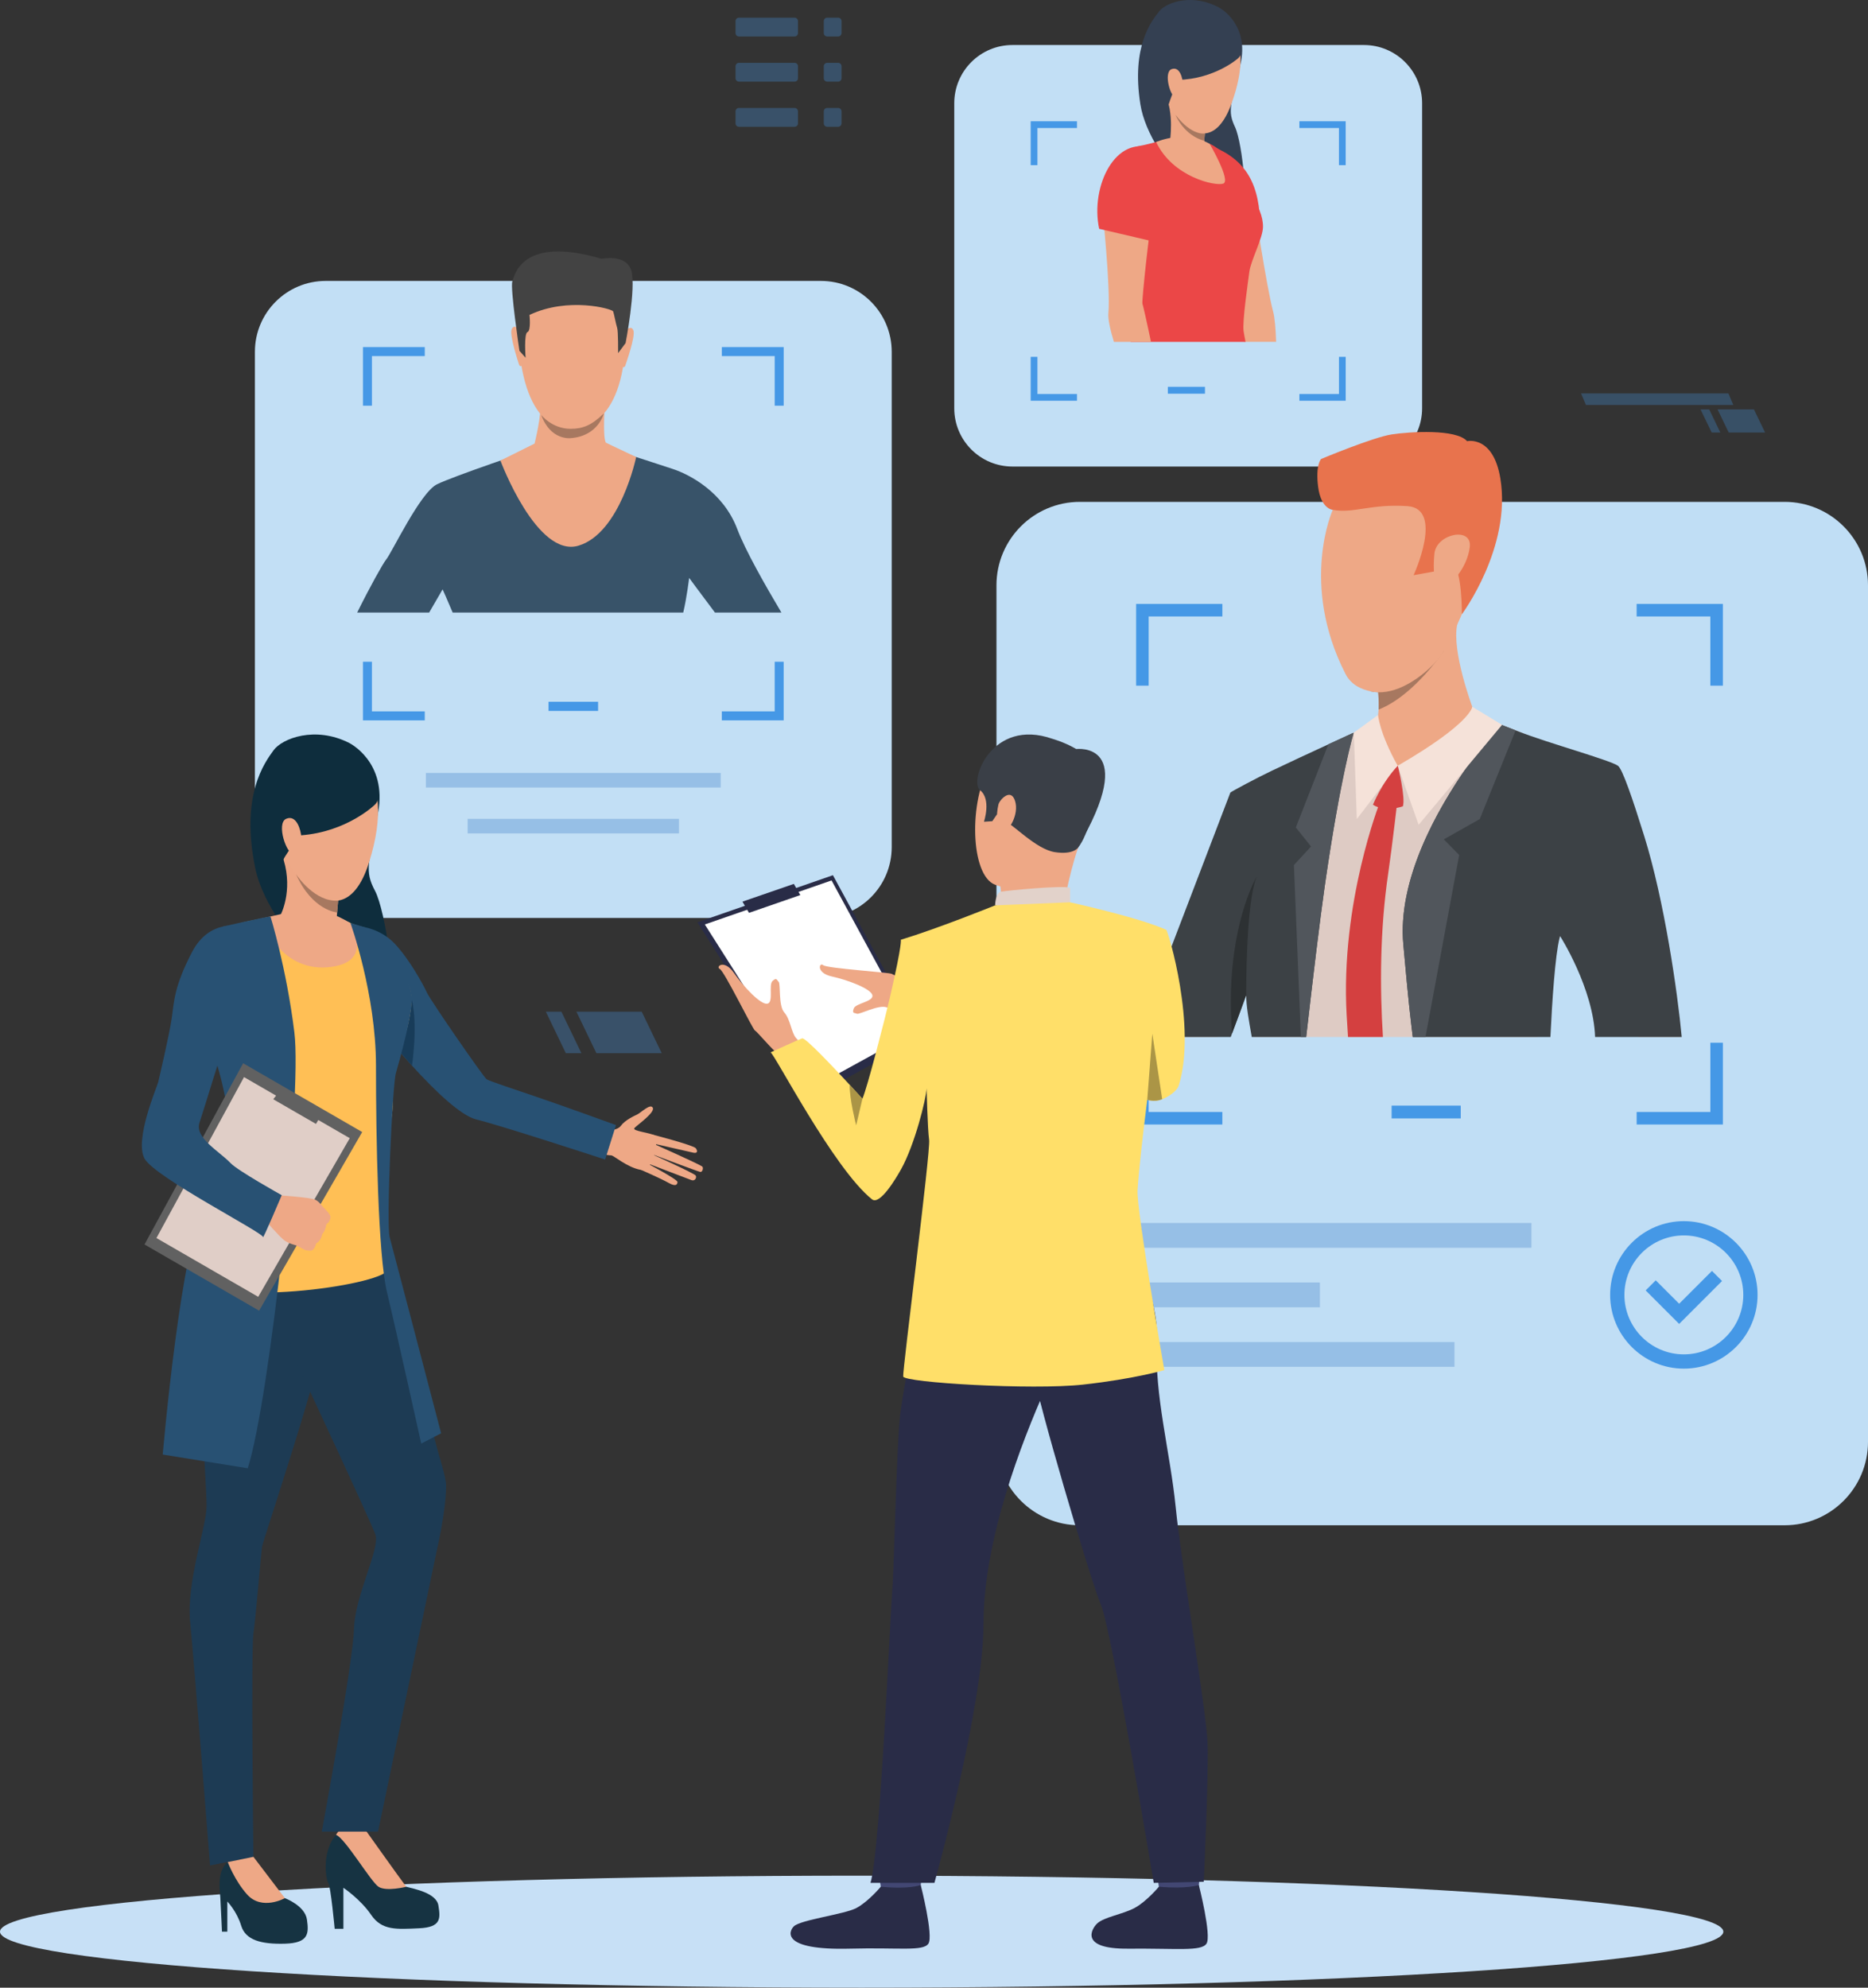 <svg width="564" height="600" viewBox="0 0 564 600" fill="none" xmlns="http://www.w3.org/2000/svg">
<rect x="0" y="0" width="564" height="600" fill="#333333" stroke="none"/>
<title>Hire Offshore Developers Mobile</title>
<path opacity="0.95" d="M247.847 277.104H98.349C86.539 277.104 76.963 267.527 76.963 255.714V106.188C76.963 94.376 86.539 84.798 98.349 84.798H247.847C259.657 84.798 269.233 94.376 269.233 106.188V255.714C269.233 267.527 259.657 277.104 247.847 277.104Z" fill="#CAE8FF"/>
<path d="M217.607 233.322H128.589V237.719H217.607V233.322Z" fill="#96BFE6"/>
<path d="M204.998 247.18H141.198V251.577H204.998V247.18Z" fill="#96BFE6"/>
<path opacity="0.95" d="M538.809 460.42H326.053C312.14 460.42 300.858 449.14 300.858 435.22V176.691C300.858 162.775 312.136 151.491 326.053 151.491H538.805C552.718 151.491 564 162.771 564 176.691V435.22C564 449.14 552.722 460.42 538.809 460.42Z" fill="#C8E7FF"/>
<path d="M441.042 333.742H420.17V337.607H441.042V333.742Z" fill="#4598E6"/>
<path d="M462.377 369.165H340.936V376.65H462.377V369.165Z" fill="#96BFE6"/>
<path d="M439.14 405.102H340.936V412.587H439.14V405.102Z" fill="#96BFE6"/>
<path d="M398.507 387.135H340.936V394.62H398.507V387.135Z" fill="#96BFE6"/>
<path d="M494.148 182.302V186.083H516.402V206.974H520.182V182.302H494.148ZM343.029 206.974H346.809V186.083H369.062V182.302H343.029V206.974ZM516.406 314.762V335.66H494.152V339.441H520.186V314.762H516.406ZM346.805 314.762H343.025V339.441H369.058V335.66H346.805V314.762Z" fill="#4598E6"/>
<path d="M508.401 413.137C496.128 413.137 486.144 403.151 486.144 390.876C486.144 378.6 496.128 368.614 508.401 368.614C520.674 368.614 530.658 378.6 530.658 390.876C530.658 403.151 520.674 413.137 508.401 413.137ZM508.401 372.924C498.504 372.924 490.452 380.977 490.452 390.876C490.452 400.774 498.504 408.828 508.401 408.828C518.297 408.828 526.349 400.774 526.349 390.876C526.349 380.977 518.297 372.924 508.401 372.924Z" fill="#4598E6"/>
<path d="M506.983 399.637L496.871 389.523L499.915 386.479L506.983 393.544L516.887 383.639L519.93 386.683L506.983 399.637Z" fill="#4598E6"/>
<path d="M520.32 583.095C520.32 592.432 403.844 600 260.16 600C116.476 600 0 592.432 0 583.095C0 573.758 116.476 566.189 260.16 566.189C403.844 566.189 520.32 573.758 520.32 583.095Z" fill="#C7E0F6"/>
<path d="M222.597 159.691C218.329 148.4 208.075 143.212 203.234 141.597C201.51 141.024 198.433 140.018 195.189 138.968C189.343 137.08 182.956 135.023 182.956 135.023H162.788C162.788 135.023 155.804 137.364 148.382 139.967C148.382 139.974 148.375 139.974 148.375 139.974C141.537 142.373 134.338 144.987 131.906 146.209C126.836 148.739 118.306 166.841 116.582 168.915C115.693 169.983 111.734 177.034 107.841 184.909H129.57C131.866 180.964 133.634 177.906 133.634 177.906C133.634 177.906 135.008 180.921 136.674 184.909H206.285C207.386 180.279 208.071 174.442 208.071 174.442C208.071 174.442 211.8 179.513 215.868 184.909H235.931C231.057 176.724 225.003 166.068 222.597 159.691Z" fill="#385369"/>
<path d="M175.276 79.589C175.276 79.589 191.048 82.075 188.646 106.754C186.244 131.432 172.327 129.412 171.394 129.387C170.464 129.361 157.422 129.835 156.405 99.703C156.405 99.706 155.96 77.423 175.276 79.589Z" fill="#EEA886"/>
<path d="M188.891 99.783C188.891 99.783 190.619 97.938 191.253 99.805C191.888 101.671 188.898 110.002 188.789 110.392C188.789 110.392 188.471 111.118 188.059 110.717C187.644 110.323 188.891 99.783 188.891 99.783Z" fill="#EEA886"/>
<path d="M156.829 99.473C156.829 99.473 155.137 97.595 154.466 99.451C153.795 101.307 156.599 109.692 156.726 110.086C156.726 110.086 157.029 110.815 157.448 110.425C157.871 110.031 156.829 99.473 156.829 99.473Z" fill="#EEA886"/>
<path d="M188.883 103.571L186.627 106.589C186.627 106.589 186.689 99.969 186.328 98.933C185.967 97.894 185.413 94.726 185.107 93.979C184.804 93.231 171.565 89.52 159.868 95.061C159.868 95.061 160.382 99.819 159.263 100.246C158.144 100.669 158.691 107.997 158.691 107.997L156.835 105.9C156.835 105.9 153.996 86.913 154.696 84.933C155.396 82.954 157.634 71.057 181.626 78.119C181.626 78.119 189.106 76.533 190.608 81.7C192.109 86.862 188.883 103.571 188.883 103.571Z" fill="#434343"/>
<path d="M184.914 134.582C184.906 134.56 182.891 133.587 182.891 133.587C181.907 131.388 182.639 122.117 182.639 122.117C182.639 122.117 162.551 117.002 163.127 120.914C163.699 124.822 161.395 133.908 161.395 133.908L151.091 139.026C151.091 139.026 162.07 168.514 174.689 164.708C187.309 160.905 192.073 137.962 192.073 137.962L184.914 134.582Z" fill="#EEA886"/>
<path d="M163.415 125.26C163.415 125.26 166.652 129.438 172.269 129.438C175.965 129.438 178.615 128.403 182.297 124.812C182.297 124.812 180.7 131.629 172.294 132.264C172.291 132.264 166.196 133.037 163.415 125.26Z" fill="#A77860"/>
<path d="M105.425 224.262C105.425 224.262 117.012 229.931 114.147 245.357C111.282 260.782 110.014 262.86 113.218 268.887C116.422 274.913 120.206 300.624 117.319 305.498C114.435 310.372 81.611 284.082 77.062 262.029C72.509 239.972 79.945 230.164 82.573 226.508C85.209 222.855 95.193 219.07 105.425 224.262Z" fill="#0E2D3D"/>
<path d="M101.054 582.234H103.682V569.845C103.682 569.845 108.833 573.28 112.066 578.03C115.299 582.781 119.743 582.376 126.512 582.07C133.281 581.767 132.978 579.04 132.369 575.201C131.764 571.362 124.893 570.148 122.67 569.543C120.446 568.938 115.401 560.242 113.779 558.124C111.567 555.237 110.397 552.466 110.397 552.466C110.397 552.466 109.135 547.314 102.869 552.466C96.607 557.617 98.426 567.519 99.133 568.431C99.84 569.339 101.054 582.234 101.054 582.234Z" fill="#163342"/>
<path d="M114.286 569.543C116.608 571.06 122.67 569.543 122.67 569.543C120.953 567.319 110.397 552.47 110.397 552.47C103.981 548.733 101.448 553.877 101.448 553.877C104.065 554.672 111.964 568.027 114.286 569.543Z" fill="#EEA886"/>
<path d="M181.83 340.979C181.83 340.979 186.036 341.785 187.473 339.809C188.694 338.128 191.486 336.838 192.346 336.44C193.494 335.908 196.414 332.955 197.099 334.398C197.785 335.842 192.525 339.495 191.573 340.483C190.622 341.471 196.731 341.905 197.788 342.868C198.842 343.827 197.544 353.907 193.389 353.123C189.23 352.34 185.304 348.756 184.546 348.763C183.787 348.77 181.498 348.311 181.498 348.311L181.83 340.979Z" fill="#EEA886"/>
<path d="M196.859 342.448C196.859 342.448 209.431 345.697 210.087 346.615C210.743 347.534 210.528 348.205 209.34 347.95C208.152 347.695 197.103 345.161 197.103 345.161C197.103 345.161 211.337 351.508 212.041 352.143C212.453 352.514 212.11 353.838 211.461 353.761C210.813 353.685 196.345 348.201 196.345 348.201C196.345 348.201 209.624 354.151 210.054 354.855C210.43 355.471 209.814 356.609 208.797 356.237C207.783 355.865 195.146 351.038 195.146 351.038C195.146 351.038 204.539 355.974 204.55 356.787C204.558 357.283 204.313 358.442 201.929 357.094C199.545 355.745 193.586 353.149 193.586 353.149L196.859 342.448Z" fill="#EEA886"/>
<path d="M67.019 583.08H68.634V573.987C68.634 573.987 71.51 576.944 72.822 581.29C74.135 585.635 78.837 586.922 86.01 586.722C93.184 586.521 93.282 583.688 92.677 579.445C92.072 575.201 86.01 572.977 86.01 572.977C83.284 570.553 76.515 560.497 76.515 560.497C76.515 560.497 72.17 559.334 68.762 562.087C65.353 564.84 66.414 571.056 66.513 572.671C66.615 574.29 67.019 583.08 67.019 583.08Z" fill="#163342"/>
<path d="M71.969 366.456C71.969 366.456 63.422 377.569 61.103 390.756C58.785 403.943 62.474 448.195 62.372 454.714C62.27 461.233 56.208 477.45 57.422 489.725C58.636 502 63.418 563.101 63.418 563.101L76.515 560.501C76.515 560.501 75.757 498.212 76.515 493.057C77.273 487.902 78.793 469.122 79.096 467.001C79.398 464.879 98.335 409.163 98.335 399.659C98.335 390.147 92.579 350.947 71.969 366.456Z" fill="#1D3B54"/>
<path d="M114.902 370.798C114.902 370.798 128.943 424.399 130.609 431.826C132.275 439.252 134.691 445.377 134.691 448.531C134.691 455.848 131.972 467.595 131.972 467.595L114.14 552.889H97.157C97.157 552.889 106.62 501.716 106.875 491.712C107.13 481.682 114.847 467.442 113.334 463.198C111.818 458.954 88.938 410.002 88.938 410.002C88.938 410.002 71.616 355.238 114.902 370.798Z" fill="#1D3B54"/>
<path d="M86.01 572.977L76.515 560.498L68.762 562.087C68.762 562.087 70.847 567.673 74.616 571.873C79.081 576.853 86.01 572.977 86.01 572.977Z" fill="#EEA886"/>
<path d="M109.102 279.711C109.102 279.711 114.891 280.258 119.265 284.946C123.639 289.635 127.744 297.109 128.892 299.61C130.036 302.111 146.097 325.28 146.932 325.801C147.766 326.323 155.837 329.021 161.188 330.822C169.44 333.6 185.989 339.615 185.989 339.615L182.705 350.021C182.705 350.021 151.594 339.838 143.8 337.916C134.272 335.569 112.339 307.423 112.339 307.423C112.339 307.423 95.98 288.253 109.102 279.711Z" fill="#285173"/>
<path d="M99.002 275.65C99.002 275.65 106.5 279.19 109.106 279.711C111.709 280.233 121.813 293.358 123.585 298.148C125.356 302.939 123.585 310.128 119.939 318.565C116.294 327.001 119.732 329.816 118.066 338.252C116.4 346.689 116.936 378.258 117.249 382.943C117.563 387.631 68.499 394.737 58.814 386.195C58.814 386.195 65.372 357.746 73.136 349.627C74.816 347.87 74.638 336.17 73.493 333.254C72.349 330.337 59.434 308.564 59.434 308.564C59.434 308.564 58.486 286.481 64.121 282.107C69.017 278.304 82.358 276.948 84.753 276.116C87.137 275.282 94.106 274.921 99.002 275.65Z" fill="#FFBF55"/>
<path d="M102.581 266.995C102.581 266.995 102.359 269.058 102.1 271.851C102.002 272.956 101.892 274.173 101.79 275.424C101.491 279.164 101.254 283.182 101.397 285.235C101.397 285.235 93.603 293.048 84.742 276.12C84.742 276.12 88.467 269.138 85.66 259.637C82.857 250.129 102.581 266.995 102.581 266.995Z" fill="#EEA886"/>
<path d="M124.391 321.678C124.391 321.678 126.268 309.199 124.27 301.612C124.27 301.612 124.27 308.138 120.694 317.402L124.391 321.678Z" fill="#183C59"/>
<path d="M78.753 277.319C78.753 277.319 84.115 293.153 98.831 291.99C113.546 290.823 105.807 278.621 105.807 278.621C105.807 278.621 102.14 276.517 101.109 276.32C100.077 276.123 84.837 275.93 84.837 275.93L78.753 277.319Z" fill="#EEA886"/>
<path d="M105.807 278.617C105.807 278.617 113.517 299.942 113.517 321.678C113.517 343.414 114.136 378.819 116.83 390.001C119.52 401.182 127.182 435.759 127.182 435.759L133.186 432.653C133.186 432.653 118.751 377.466 117.661 373.489C116.571 369.508 118.489 327.471 119.524 323.949C120.559 320.427 124.962 304.761 124.277 300.416C123.413 294.936 118.288 286.828 110.006 279.857L105.807 278.617Z" fill="#285173"/>
<path d="M81.662 276.652C81.662 276.652 86.452 291.994 88.879 311.645C91.307 331.296 81.429 422.507 74.802 443.212L49.133 439.07C49.133 439.07 54.659 374.597 62.16 362.865C69.662 351.133 72.05 340.75 63.95 316.261C55.854 291.772 67.501 279.642 67.501 279.642C67.501 279.642 79.413 276.908 81.662 276.652Z" fill="#285173"/>
<path d="M109.358 341.715L78.232 395.637L43.632 375.658L73.406 320.956L109.358 341.715Z" fill="#616161"/>
<path d="M105.603 343.571L77.962 391.459L47.234 373.715L73.675 325.134L105.603 343.571Z" fill="#E0CEC7"/>
<path d="M95.408 339.269L97.347 335.908L84.924 328.736L82.497 331.817L95.408 339.269Z" fill="#616161"/>
<path d="M93.924 377.528C93.924 377.528 92.51 377.536 91.887 377.237C91.887 377.237 90.8 376.606 89.998 376.205C89.743 376.077 89.521 375.975 89.368 375.921C88.734 375.702 87.275 375.41 85.898 374.451C84.523 373.496 79.65 367.852 79.65 367.852L81.95 364.352L83.638 360.769C83.638 360.769 93.87 361.428 95.255 362.172C95.39 362.245 95.521 362.322 95.637 362.406C96.749 363.146 97.263 364.166 97.803 364.622C97.999 364.79 99.844 366.598 99.778 367.367C99.691 368.436 99.195 369.139 98.553 369.489C98.553 369.489 98.287 371.571 97.263 372.545C97.263 372.545 97.081 374.473 95.459 375.319C95.466 375.312 95.061 377.248 93.924 377.528Z" fill="#EEA886"/>
<path d="M72.833 279.711C72.833 279.711 63.382 277.002 57.965 287.418C52.548 297.835 52.577 302.279 51.852 307.368C51.167 312.17 48.083 325.284 47.77 326.64C47.456 327.993 40.468 344.144 43.672 349.788C46.895 355.46 79.606 372.162 79.398 373.409C79.191 374.659 85.063 360.783 85.063 360.783C85.063 360.783 71.824 353.404 69.659 351.133C66.137 347.443 58.709 343.466 60.236 338.887C62.029 333.509 67.413 315.364 68.663 312.706C69.917 310.052 80.802 283.098 72.833 279.711Z" fill="#285173"/>
<path d="M103.744 225.975C103.744 225.975 120.57 231.266 111.435 260.308C102.301 289.351 79.318 256.943 81.724 239.246C84.13 221.549 103.744 225.975 103.744 225.975Z" fill="#EEA987"/>
<path d="M113.156 242.921C113.156 242.921 104.794 251.128 90.8 252.152C90.8 252.152 85.424 258.459 85.008 260.935C85.008 260.935 72.524 239.651 87.87 226.89C103.219 214.134 118.799 237.664 113.156 242.921Z" fill="#0E2D3D"/>
<path d="M90.972 252.732C90.862 250.618 89.561 245.809 86.419 247.154C83.277 248.499 86.612 258.296 88.693 257.694C88.697 257.694 91.227 257.734 90.972 252.732Z" fill="#EEA987"/>
<path d="M102.1 271.851C102.002 272.956 101.892 274.173 101.79 275.424C101.79 275.424 94.362 274.983 89.401 263.932C89.721 264.413 95.164 272.409 102.1 271.851Z" fill="#A77860"/>
<path opacity="0.95" d="M411.794 140.831H305.699C295.988 140.831 288.118 132.959 288.118 123.247V31.172C288.118 21.459 295.988 13.588 305.699 13.588H411.794C421.505 13.588 429.374 21.459 429.374 31.172V123.247C429.378 132.959 421.505 140.831 411.794 140.831Z" fill="#CAE8FF"/>
<path d="M363.813 116.765H352.608V118.839H363.813V116.765Z" fill="#4598E6"/>
<path d="M368.34 2.443C368.34 2.443 377.366 7.401 374.5 19.593C371.635 31.784 370.546 33.392 372.875 38.318C375.204 43.243 377.249 63.886 374.767 67.663C372.284 71.44 347.104 49.244 344.308 31.485C341.508 13.727 347.807 6.187 350.042 3.373C352.276 0.554 360.379 -2.085 368.34 2.443Z" fill="#344052"/>
<path d="M385.29 103.195H375.627C375.16 98.426 374.727 95.109 374.818 94.617C374.96 93.807 365.202 68.203 364.291 66.084C363.372 63.973 359.796 58.293 359.329 52.945C358.856 47.596 365.829 45.438 365.829 45.438C375.24 47.126 378.426 60.145 378.426 60.145C378.426 60.145 382.378 86.548 384.375 93.978C384.889 95.885 385.166 99.25 385.29 103.195Z" fill="#EEA886"/>
<path d="M380.428 66.507L366.037 72.578C366.037 72.578 352.808 39.743 363.897 43.411C374.949 47.064 379.921 53.933 380.428 66.507Z" fill="#EB4747"/>
<path d="M377.223 81.966C376.804 85.225 375.084 96.771 375.467 99.892C375.532 100.406 375.744 101.591 376.064 103.199H341.363C342.285 99.903 343.127 96.986 343.634 95.291C345.318 89.702 343.707 88.204 342.854 83.73C342.522 81.98 341.355 78.655 340.087 74.896C339.66 73.642 339.223 72.333 338.804 71.021C337.276 66.288 336.569 61.45 336.132 58.632C334.04 45.281 344.304 43.998 344.304 43.998C348.121 43.294 354.784 41.234 354.784 41.234L365.224 43.407C365.224 43.407 366.219 43.779 367.666 44.851C367.666 44.851 367.673 44.851 367.673 44.858C368.369 45.372 369.175 46.047 370.021 46.918C371.162 48.089 373.433 51.443 375.7 55.129C376.392 56.259 377.089 57.418 377.745 58.559C379.866 62.234 381.375 65.198 381.328 68.538C381.288 71.826 377.643 78.706 377.223 81.966Z" fill="#EB4747"/>
<path d="M365.224 43.411C365.224 43.411 371.763 54.589 369.332 55.428C366.9 56.262 354.08 53.441 349.072 42.879C349.072 42.875 357.489 39.05 365.224 43.411Z" fill="#EEA886"/>
<path d="M364.287 48.515C364.287 48.515 358.477 50.972 353.217 42.879C353.217 42.879 354.631 33.687 351.642 28.372C348.653 23.056 364.706 34.745 364.706 34.745C364.706 34.745 364.447 35.842 364.178 37.457C364.039 38.285 363.897 39.247 363.791 40.272C363.7 41.125 363.631 42.018 363.602 42.908C363.529 44.978 363.678 47.027 364.287 48.515Z" fill="#EEA886"/>
<path d="M349.86 61.039C348.664 67.193 340.083 74.9 340.083 74.9C339.661 73.642 339.223 72.337 338.8 71.028C344.724 67.247 349.86 61.039 349.86 61.039Z" fill="#393D63"/>
<path d="M347.709 65.935C347.166 68.177 344.661 90.887 344.935 91.663C345.095 92.108 346.305 97.362 347.519 103.199H336.318C335.17 99.436 334.492 96.312 334.656 94.543C335.37 86.883 332.775 62.464 332.775 62.464C332.775 62.464 330.449 47.691 342.704 45.846C342.704 45.846 349.943 46.798 350.381 52.146C350.822 57.498 348.252 63.696 347.709 65.935Z" fill="#EEA886"/>
<path d="M331.871 69.07L347.078 72.625C347.078 72.625 359.144 49.197 348.278 44.916C336.824 40.407 329.126 56.291 331.871 69.07Z" fill="#EB4747"/>
<path d="M366.937 3.741C366.937 3.741 380.154 8.594 371.778 31.405C363.401 54.221 346.298 27.512 348.882 13.493C351.463 -0.525 366.937 3.741 366.937 3.741Z" fill="#EEA987"/>
<path d="M373.804 17.61C373.804 17.61 366.828 23.837 355.633 24.128C355.633 24.128 353.016 30.508 352.593 32.466C352.593 32.466 341.534 13.472 354.248 3.876C366.966 -5.72 378.499 13.628 373.804 17.61Z" fill="#344052"/>
<path d="M357.143 25.495C357.136 23.807 356.279 19.921 353.724 20.876C351.168 21.831 353.457 29.768 355.142 29.367C355.142 29.367 357.162 29.495 357.143 25.495Z" fill="#EEA987"/>
<path d="M363.613 42.521C357.401 40.804 354.999 34.88 354.926 34.683C359.978 41.212 363.788 40.272 363.788 40.272C363.696 41.125 363.689 41.657 363.613 42.521Z" fill="#A77860"/>
<path d="M392.322 36.611V38.642H404.267V49.857H406.297V36.611H392.322ZM311.196 49.857H313.226V38.642H325.171V36.611H311.196V49.857ZM404.27 107.719V118.938H392.325V120.968H406.301V107.719H404.27ZM313.226 107.719H311.196V120.968H325.171V118.938H313.226V107.719Z" fill="#4598E6"/>
<path d="M180.58 211.833H165.616V214.604H180.58V211.833Z" fill="#4598E6"/>
<path d="M217.946 104.774V107.483H233.904V122.463H236.613V104.774H217.946ZM109.583 122.463H112.295V107.483H128.254V104.774H109.587V122.463H109.583ZM233.901 199.755V214.739H217.942V217.448H236.609V199.755H233.901ZM112.295 199.755H109.583V217.452H128.25V214.739H112.292V199.755H112.295Z" fill="#4598E6"/>
<path d="M507.373 313.03H494.717C494.487 312.524 494.298 312.083 494.145 311.729C490.39 302.859 471.031 282.519 471.031 282.519C471.031 282.519 471.031 282.529 471.031 282.562C471.031 282.562 471.02 282.573 471.02 282.584C471.02 282.584 471.02 282.595 471.02 282.606C471.009 282.639 470.998 282.661 470.987 282.694C470.976 282.737 470.965 282.792 470.943 282.861C470.933 282.894 470.922 282.938 470.922 282.971C470.911 283.003 470.9 283.025 470.889 283.058C470.094 286.022 466.197 300.788 464.247 313.027H378.594C378.397 311.893 378.164 310.81 377.902 309.811C377.118 306.771 376.589 303.763 376.25 300.952C376.239 300.81 376.217 300.675 376.207 300.533C376.141 300.015 376.086 299.497 376.043 298.99C375.306 291.301 375.857 285.406 375.9 284.808C375.66 285.326 373.928 291.673 371.661 299.508C370.414 303.807 369.007 308.553 367.608 313.027H347.381L372.762 239.786C373.323 239.345 379.91 236.162 384.714 233.869C389.617 231.532 395.533 228.105 400.877 225.173C403.607 223.675 406.188 222.319 408.422 221.294L408.765 221.141V221.13C412.454 219.446 414.911 218.33 414.911 218.33C414.911 218.33 414.911 218.33 414.921 218.33C415.009 218.319 415.592 218.265 416.518 218.177C421.672 217.681 437.671 216.183 443.022 215.873C443.463 215.84 443.838 215.829 444.123 215.818C444.367 215.807 444.553 215.807 444.662 215.818C445.333 215.862 448.639 217.007 452.969 218.662C453.133 218.717 453.301 218.782 453.465 218.848C453.676 218.925 453.873 219.001 454.081 219.078C454.457 219.22 454.843 219.366 455.226 219.519C455.998 219.829 456.8 220.135 457.606 220.456C457.883 220.565 458.167 220.674 458.455 220.788C467.123 224.226 477.06 228.487 479.418 230.186C480.982 231.298 485.841 240.457 491.469 251.784C497.527 271.206 504.938 299.216 507.373 313.03Z" fill="#DECBC4"/>
<path d="M444.52 213.339C444.29 224.856 422 231.156 422 231.156C422 231.156 412.676 219.464 414.903 218.344C415.778 217.903 416.131 216.161 416.241 214.203C416.343 212.34 416.223 210.283 416.113 208.978C416.048 208.165 415.986 207.64 415.986 207.64C415.986 207.64 419.172 204.279 423.221 200.276C430.304 193.272 440.036 184.303 440.051 187.873C440.051 188.062 440.025 188.288 439.967 188.551C438.257 196.575 444.52 213.339 444.52 213.339Z" fill="#EEA886"/>
<path d="M435.932 196.462C435.888 196.532 434.94 197.946 433.326 199.977C429.903 204.283 423.469 211.356 416.237 214.196C416.339 212.333 416.219 210.276 416.11 208.971C415.37 208.953 414.63 208.866 413.897 208.705C415.88 205.242 418.745 201.607 418.745 201.607L423.221 200.269L435.932 196.462Z" fill="#A77860"/>
<path d="M440.211 188.022C438.283 192.218 436.453 195.259 435.932 196.466C435.932 196.466 435.932 196.466 435.932 196.469C435.593 197.253 434.674 198.533 433.329 199.98C429.655 203.94 422.828 209.161 416.113 208.978C415.373 208.96 414.633 208.873 413.901 208.712C411.189 208.121 407.988 206.86 406.228 203.411C392.322 176.177 402.389 153.904 402.389 153.904C402.389 153.904 440.419 143.149 446.368 154.597C450.542 162.629 444.742 178.164 440.211 188.022Z" fill="#EEA886"/>
<path d="M402.389 153.901C402.389 153.901 398.857 153.704 397.986 147.007C397.122 140.39 398.868 138.556 398.868 138.556C398.868 138.556 414.568 131.982 420.207 131.129C425.846 130.276 439.708 129.452 442.956 133.171C442.956 133.171 450.851 131.337 453.002 144.444C456.414 165.24 441.374 185.434 441.374 185.434C441.374 185.434 441.502 171.846 438.505 170.048C435.509 168.247 432.925 172.528 432.925 172.528L426.797 173.625C426.797 173.625 436.103 153.526 424.938 152.782C413.773 152.038 408.779 155.068 402.389 153.901Z" fill="#E8734D"/>
<path d="M433.089 167.113C433.672 161.127 444.494 158.841 443.769 165.116C443.043 171.39 437.714 177.416 435.254 177.205C432.79 176.994 432.644 171.678 433.089 167.113Z" fill="#EEA886"/>
<path d="M496.434 252.353C492.909 241.058 489.858 232.122 488.502 231.152C486.132 229.457 467.36 224.287 458.448 220.794C458.16 220.685 457.875 220.576 457.598 220.463C456.793 220.142 455.991 219.836 455.218 219.526C454.832 219.373 454.445 219.227 454.074 219.085C453.866 219.008 453.665 218.931 453.458 218.855C453.293 218.789 453.126 218.724 452.962 218.669C452.951 218.68 452.94 218.702 452.918 218.713C452.123 219.606 448.004 224.287 443.08 231.294C433.869 244.383 421.873 265.594 423.713 285.176C424.307 291.458 425.036 300.481 426.258 310.606C426.345 311.411 426.443 312.213 426.556 313.03H468.111C468.618 302.432 469.522 288.468 470.889 283.061C470.899 283.029 470.91 283.007 470.921 282.974C470.921 282.941 470.932 282.897 470.943 282.865C470.954 282.81 470.976 282.755 470.987 282.697C470.998 282.664 471.009 282.642 471.02 282.609C471.02 282.598 471.02 282.587 471.02 282.587C471.02 282.576 471.031 282.566 471.031 282.566C471.031 282.566 481.088 298.29 481.605 313.03H507.759C506.483 299.336 502.481 271.734 496.434 252.353Z" fill="#3C4145"/>
<path d="M408.59 221.436C408.59 221.436 405.451 231.881 401.398 257.964C401.398 257.964 401.398 257.964 401.398 257.975C401.256 258.846 401.121 259.739 400.979 260.651C400.968 260.749 400.946 260.858 400.935 260.971C400.837 261.566 400.749 262.185 400.658 262.802C400.647 262.878 400.636 262.944 400.625 263.02C400.56 263.429 400.494 263.848 400.439 264.275C400.286 265.299 400.129 266.356 399.976 267.425C398.456 278.067 396.43 294.983 394.37 313.03H377.945C377.052 308.017 376.217 303.456 376.283 300.324C376.25 300.39 376.228 300.467 376.206 300.536C374.894 304.171 373.451 308.126 371.985 311.973C371.854 312.326 371.723 312.676 371.588 313.03H343.276L371.479 239.239C372.04 238.798 379.301 234.886 384.102 232.607C389.114 230.215 395.449 227.273 401.066 224.685C403.753 223.438 406.279 222.282 408.415 221.301L408.59 221.436Z" fill="#3C4145"/>
<path d="M446.783 247.242L435.932 253.366L440.568 258.095L430.391 313.034H426.557C425.146 301.929 424.34 291.958 423.713 285.18C420.881 254.901 451.088 220.755 452.962 218.673C454.416 219.223 455.98 219.829 457.598 220.47L446.783 247.242Z" fill="#51565C"/>
<path d="M408.758 221.148C408.758 221.148 404.704 234.383 399.987 267.425C398.467 278.056 396.43 294.984 394.37 313.03H392.774L390.67 261.121L395.836 255.525L391.243 249.783L401.07 224.681C403.756 223.434 406.282 222.279 408.419 221.298L408.758 221.148Z" fill="#51565C"/>
<path d="M453.512 218.8L444.52 213.339C444.52 213.339 444.268 218.272 422 231.156L428.325 248.973L453.512 218.8Z" fill="#F5E2D9"/>
<path d="M416.073 215.822C416.073 215.822 416.423 221.145 421.997 231.152L409.654 247.245L408.754 221.145L416.073 215.822Z" fill="#F5E2D9"/>
<path d="M422.033 231.152C422.033 231.152 424.424 240.723 423.564 243.402C423.564 243.402 418.304 245.316 414.524 242.925C414.524 242.925 417.2 236.224 422.033 231.152Z" fill="#D44040"/>
<path d="M419.131 263.691C416.609 280.881 416.609 298.268 417.546 313.03H407.004C406.862 310.948 406.727 308.775 406.596 306.508C404.635 272.47 416.664 242.061 416.664 242.061L422.029 240.715C422.029 240.719 420.301 255.758 419.131 263.691Z" fill="#D44040"/>
<path d="M376.618 284.899C376.217 293.066 376.276 300.317 376.276 300.317V300.321C376.272 300.361 376.265 300.58 376.246 300.945C376.228 300.806 376.214 300.671 376.196 300.536C374.891 304.171 373.44 308.123 371.982 311.97C371.643 307.511 371.555 303.358 371.654 299.508C372.241 276.609 379.44 264.603 379.44 264.603C377.792 268.599 376.997 277.163 376.618 284.899Z" fill="#2D3133"/>
<path d="M278.08 313.129L244.395 331.65L210.564 278.406L251.481 264.191L278.08 313.129Z" fill="#292C47"/>
<path d="M275.943 311.532L244.442 328.849L212.806 279.058L251.069 265.766L275.943 311.532Z" fill="white"/>
<path d="M287.477 302.22C287.477 302.22 281.615 299.416 279.042 297.951C276.468 296.485 269.849 294.473 269.313 293.995C268.777 293.517 249.691 292.34 248.532 291.341C247.373 290.342 246.25 293.682 251.197 294.768C256.143 295.851 263.029 298.501 263.404 300.437C263.78 302.37 258.323 302.829 257.769 304.422C257.215 306.015 257.926 305.658 258.706 306.001C259.489 306.343 265.198 303.179 267.709 304.076C270.221 304.973 274.059 303.729 275.984 304.389C277.908 305.049 287.265 308.199 287.265 308.199L287.477 302.22Z" fill="#EEA886"/>
<path d="M242.751 324.97C242.751 324.97 237.826 320.537 235.442 318.681C233.059 316.825 228.586 311.371 227.926 311.054C227.266 310.737 218.726 293.204 217.333 292.5C215.941 291.797 218.649 289.438 221.598 293.678C224.547 297.918 229.723 303.376 231.692 302.979C233.66 302.581 231.965 297.258 233.252 296.117C234.539 294.976 234.477 295.782 235.103 296.387C235.73 296.992 234.972 303.606 236.798 305.622C238.621 307.638 238.945 311.739 240.316 313.296C241.687 314.853 248.295 322.447 248.295 322.447L242.751 324.97Z" fill="#EEA886"/>
<path d="M348.828 561.956C348.828 561.956 349.892 569.353 350.027 570.462C350.162 571.574 361.881 569.809 361.881 569.809L362.829 561.004C362.825 561.004 350.29 560.913 348.828 561.956Z" fill="#424773"/>
<path d="M349.9 569.524C349.9 569.524 346.185 573.983 342.595 575.923C339.004 577.866 333.358 578.635 331.237 580.648C329.702 582.099 325.652 588.348 340.568 588.224C355.484 588.096 362.676 589.106 364.272 586.711C365.869 584.315 361.961 569.025 361.961 569.025C361.961 569.025 358.429 570.294 349.9 569.524Z" fill="#292C47"/>
<path d="M264.859 561.956C264.859 561.956 265.923 569.353 266.058 570.462C266.193 571.574 277.912 569.809 277.912 569.809L278.86 561.004C278.856 561.004 266.324 560.913 264.859 561.956Z" fill="#424773"/>
<path d="M265.93 569.525C265.93 569.525 262.216 573.983 258.625 575.923C255.035 577.866 241.818 579.463 239.696 581.472C238.162 582.923 235.614 588.767 256.602 588.22C271.511 587.83 278.71 589.103 280.307 586.707C281.903 584.312 277.996 569.021 277.996 569.021C277.996 569.021 274.664 570.381 265.93 569.525Z" fill="#292C47"/>
<path d="M339.121 371.892C339.121 371.892 350.133 389.392 349.313 405.208C348.493 421.027 353.304 438.293 354.959 454.816C356.804 473.239 364.349 516.846 364.622 526.701C364.896 536.556 363.452 568.019 363.452 568.019L348.347 568.365C348.347 568.365 335.658 492.128 332.374 484.347C329.09 476.567 312.792 421.111 312.245 414.887C311.695 408.664 339.121 371.892 339.121 371.892Z" fill="#292C47"/>
<path d="M281.156 374.266C281.156 374.266 272.856 417.618 271.763 427.298C270.669 436.977 269.936 474.146 269.39 480.199C268.843 486.251 265.737 559.375 262.817 568.365H282.129C282.129 568.365 296.954 515.206 296.954 490.053C296.954 464.901 308.407 435.373 315.803 418.777C323.195 402.182 340.12 401.788 344.665 370.999C344.665 370.999 287.309 364.498 281.156 374.266Z" fill="#292C47"/>
<path d="M320.746 224.776C320.746 224.776 305.965 219.252 299.152 230.507C292.336 241.762 292.996 264.289 300.443 267.06C307.893 269.831 319.084 268.38 322.897 261.34C326.709 254.299 330.154 244.12 329.99 237.317C329.826 230.514 324.628 226.741 320.746 224.776Z" fill="#EEA886"/>
<path d="M302.046 267.574C302.046 267.574 302.662 271.566 301.645 273.531C300.628 275.496 320.793 275.547 320.793 275.547C320.793 275.547 322.43 264.854 325.532 255.816C328.638 246.782 302.046 267.574 302.046 267.574Z" fill="#EEA886"/>
<path d="M325.535 255.82C325.535 255.82 324.143 258.117 318.464 257.224C312.781 256.334 305.852 248.773 303.479 247.941C301.106 247.11 301.084 245.717 301.084 245.717L299.6 247.887L297.082 248.047C297.082 248.047 299.378 241.284 295.911 238.528C292.445 235.768 299.509 216.638 317.728 223.008C317.728 223.008 331.721 226.865 331.211 234.827C330.704 242.786 328.667 251.853 325.535 255.82Z" fill="#3A3F47"/>
<path d="M300.45 273.294C300.45 273.294 300.515 269.539 302.218 269.178C303.92 268.817 321.008 267.173 323.101 267.997V272.372C323.097 272.372 319.069 274.851 300.45 273.294Z" fill="#E2D2CA"/>
<path d="M301.459 242.826C301.78 241.492 305.174 237.674 306.471 241.761C307.773 245.848 304.507 251.343 302.688 250.872C300.869 250.398 300.654 246.209 301.459 242.826Z" fill="#EEA886"/>
<path d="M232.628 317.682C232.636 317.679 232.647 317.679 232.658 317.679C232.537 317.73 232.523 317.733 232.628 317.682Z" fill="#323657"/>
<path d="M351.544 413.578C351.544 413.578 342.478 416.247 327.023 417.953C311.567 419.66 272.947 417.337 272.703 415.511C272.459 413.684 281.01 347.502 280.526 344.093C280.041 340.684 279.778 328.54 279.778 328.54C279.589 331.868 276.199 345.46 272.105 352.868C270.625 355.544 265.668 363.937 263.277 362.026C251.707 352.788 233.791 317.97 232.654 317.675C233.609 317.259 241.144 313.789 242.201 313.439C243.127 313.129 251.474 321.97 256.53 327.45C258.786 329.892 260.386 331.668 260.386 331.668C261.848 328.383 267.166 307.678 268.817 300.511C272.546 284.352 271.974 283.678 271.974 283.678C283.281 280.258 300.446 273.294 300.446 273.294L323.093 272.372C323.093 272.372 343.878 276.948 352.065 280.648C352.841 280.998 352.845 299.194 354.977 303.967L348.19 318.288C348.19 318.288 344.272 346.656 343.455 359.274C343.087 365.06 351.544 413.578 351.544 413.578Z" fill="#FFDF69"/>
<path d="M355.921 327.588C355.331 329.498 352.644 331.11 350.902 331.817C349.787 332.269 348.536 332.415 347.275 332.182L346.389 332.018L330.868 329.137C330.868 329.137 327.471 290.021 352.072 280.648C352.721 280.859 361.352 310.073 355.921 327.588Z" fill="#FFDF69"/>
<path d="M350.899 331.813C349.784 332.265 348.533 332.411 347.272 332.178L346.386 332.014L347.917 312.024L350.899 331.813Z" fill="#AB9546"/>
<path d="M260.39 331.668L258.495 339.703C258.495 339.703 256.435 331.642 256.533 327.453C258.79 329.892 260.39 331.668 260.39 331.668Z" fill="#AB9546"/>
<path d="M324.956 226.103C324.956 226.103 344.326 223.675 325.284 256.039L324.956 226.103Z" fill="#3A3F47"/>
<path d="M226.14 275.551L224.168 272.168L239.678 266.816L241.646 270.181L226.14 275.551Z" fill="#292C47"/>
<g opacity="0.3">
<path opacity="0.95" d="M521.943 130.557H532.929L529.565 123.583H518.578L521.943 130.557Z" fill="#4598E6"/>
<path opacity="0.95" d="M516.799 130.557H519.42L516.056 123.583H513.438L516.799 130.557Z" fill="#4598E6"/>
<path opacity="0.95" d="M478.839 122.248H523.331L521.855 118.759H477.363L478.839 122.248Z" fill="#4598E6"/>
</g>
<g opacity="0.3">
<path d="M239.908 11.018H223.108C222.539 11.018 222.08 10.558 222.08 9.99V6.362C222.08 5.793 222.539 5.334 223.108 5.334H239.908C240.477 5.334 240.936 5.793 240.936 6.362V9.99C240.936 10.558 240.477 11.018 239.908 11.018Z" fill="#4598E6"/>
<path d="M239.908 24.646H223.108C222.539 24.646 222.08 24.186 222.08 23.618V19.99C222.08 19.421 222.539 18.962 223.108 18.962H239.908C240.477 18.962 240.936 19.421 240.936 19.99V23.618C240.936 24.183 240.477 24.646 239.908 24.646Z" fill="#4598E6"/>
<path d="M239.908 38.27H223.108C222.539 38.27 222.08 37.811 222.08 37.242V33.614C222.08 33.046 222.539 32.586 223.108 32.586H239.908C240.477 32.586 240.936 33.046 240.936 33.614V37.242C240.936 37.811 240.477 38.27 239.908 38.27Z" fill="#4598E6"/>
<path d="M253.06 11.018H249.75C249.181 11.018 248.722 10.558 248.722 9.99V6.362C248.722 5.793 249.181 5.334 249.75 5.334H253.06C253.628 5.334 254.088 5.793 254.088 6.362V9.99C254.084 10.558 253.625 11.018 253.06 11.018Z" fill="#4598E6"/>
<path d="M253.06 24.646H249.75C249.181 24.646 248.722 24.186 248.722 23.618V19.99C248.722 19.421 249.181 18.962 249.75 18.962H253.06C253.628 18.962 254.088 19.421 254.088 19.99V23.618C254.084 24.183 253.625 24.646 253.06 24.646Z" fill="#4598E6"/>
<path d="M253.06 38.27H249.75C249.181 38.27 248.722 37.811 248.722 37.242V33.614C248.722 33.046 249.181 32.586 249.75 32.586H253.06C253.628 32.586 254.088 33.046 254.088 33.614V37.242C254.084 37.811 253.625 38.27 253.06 38.27Z" fill="#4598E6"/>
</g>
<g opacity="0.3">
<path d="M180.066 317.908H199.79L193.753 305.385H174.03L180.066 317.908Z" fill="#4598E6"/>
<path d="M170.836 317.908H175.539L169.502 305.385H164.8L170.836 317.908Z" fill="#4598E6"/>
</g>
</svg>
